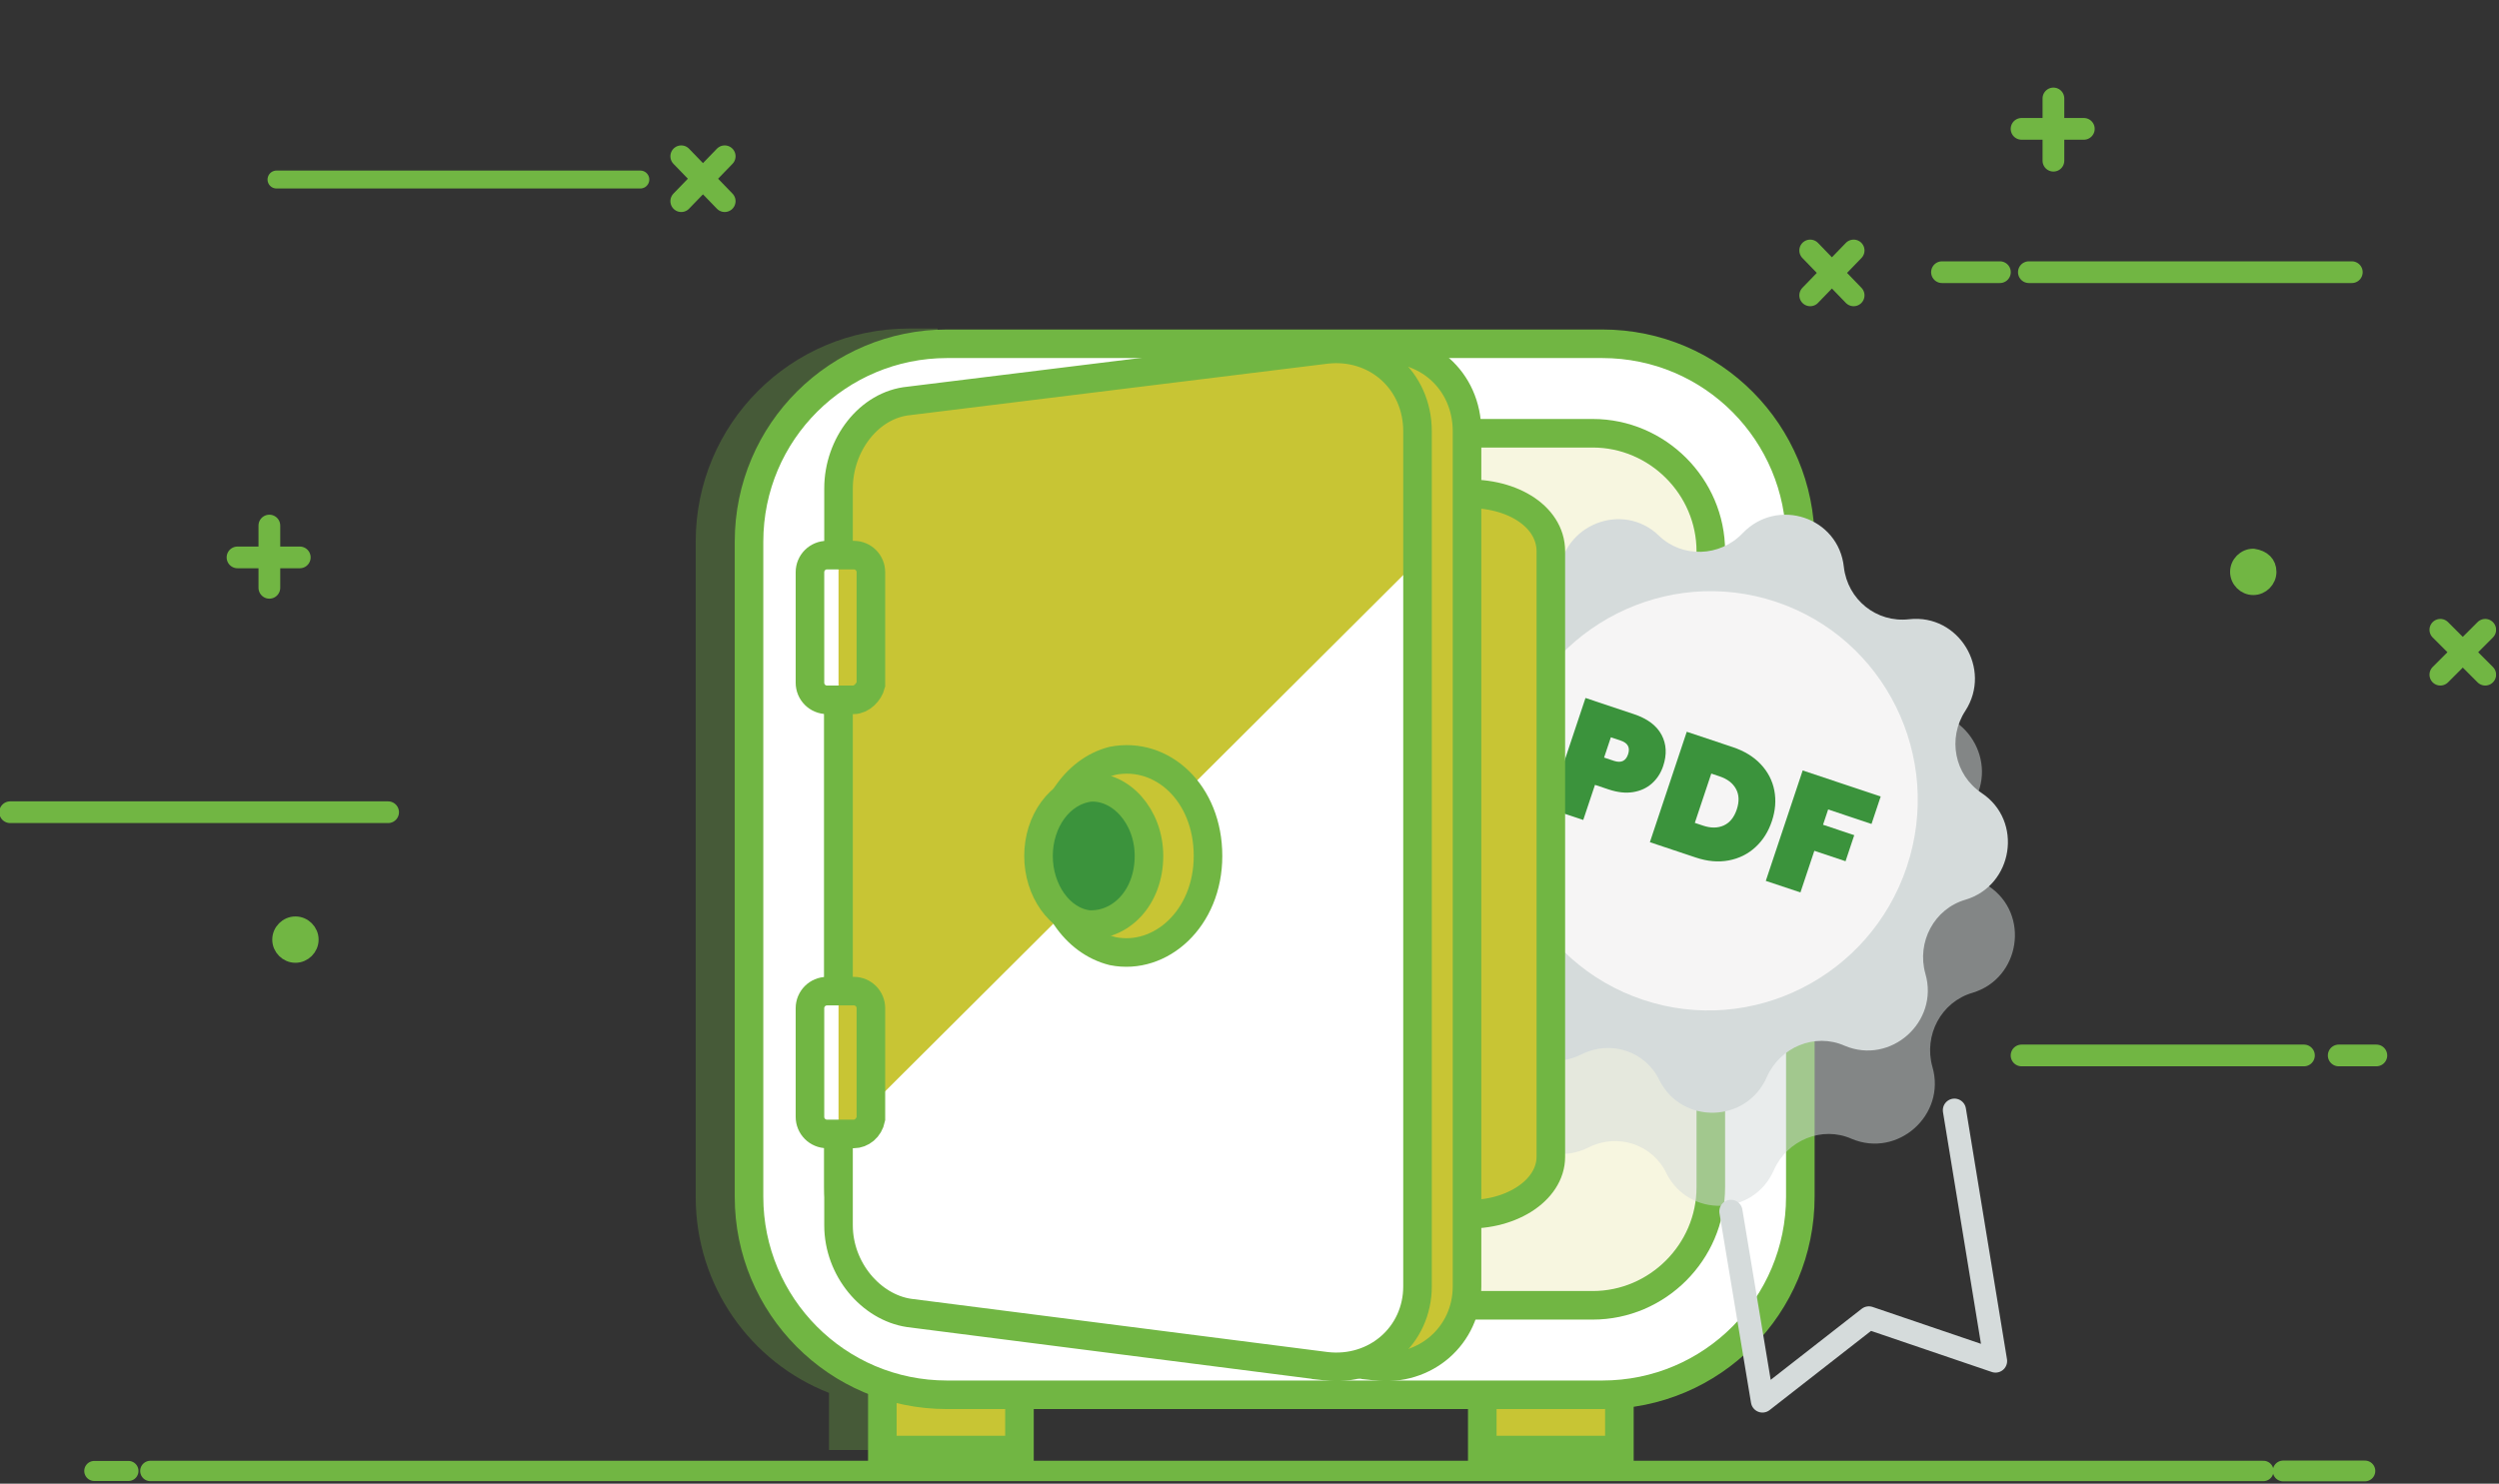 <?xml version="1.0" encoding="UTF-8" standalone="no"?><!DOCTYPE svg PUBLIC "-//W3C//DTD SVG 1.1//EN" "http://www.w3.org/Graphics/SVG/1.1/DTD/svg11.dtd"><svg width="100%" height="100%" viewBox="0 0 719 427" version="1.1" xmlns="http://www.w3.org/2000/svg" xmlns:xlink="http://www.w3.org/1999/xlink" xml:space="preserve" xmlns:serif="http://www.serif.com/" style="fill-rule:evenodd;clip-rule:evenodd;stroke-linecap:round;stroke-miterlimit:10;"><rect x="0" y="0" width="719" height="427" fill="#333333" stroke="none"/><rect id="Mesa-de-trabajo1" serif:id="Mesa de trabajo1" x="0" y="0" width="718.142" height="426.266" style="fill:none;"/><clipPath id="_clip1"><rect x="0" y="0" width="718.142" height="426.266"/></clipPath><g clip-path="url(#_clip1)"><g id="web-design_406_"><path id="web-design_87_" d="M68.333,160.417l17.917,0" style="fill:none;stroke:#71b643;stroke-width:6.25px;"/><path id="web-design_86_" d="M77.5,169.167l0,-17.917" style="fill:none;stroke:#71b643;stroke-width:6.25px;"/><path id="web-design_149_" d="M581.634,37.083l17.917,0" style="fill:none;stroke:#71b643;stroke-width:6.25px;"/><path id="web-design_134_" d="M590.801,46.25l0,-17.917" style="fill:none;stroke:#71b643;stroke-width:6.25px;"/><path id="web-design_81_" d="M520.821,85l12.5,-12.917" style="fill:none;stroke:#71b643;stroke-width:6.25px;"/><path id="web-design_81_1" serif:id="web-design_81_" d="M196.006,57.892l12.5,-12.917" style="fill:none;stroke:#71b643;stroke-width:6.25px;"/><path id="web-design_80_" d="M533.321,85l-12.5,-12.917" style="fill:none;stroke:#71b643;stroke-width:6.25px;"/><path id="web-design_80_1" serif:id="web-design_80_" d="M208.506,57.892l-12.5,-12.917" style="fill:none;stroke:#71b643;stroke-width:6.25px;"/><path id="web-design_107_" d="M702.125,194.167l12.917,-12.917" style="fill:none;stroke:#71b643;stroke-width:6.25px;"/><path id="web-design_106_" d="M715.042,194.167l-12.917,-12.917" style="fill:none;stroke:#71b643;stroke-width:6.25px;"/><path id="web-design_74_" d="M583.738,78.333l92.916,0" style="fill:none;stroke:#71b643;stroke-width:6.25px;stroke-linecap:butt;"/><path id="web-design_100_" d="M79.555,51.667l104.678,0" style="fill:none;stroke:#71b643;stroke-width:5.16px;stroke-linecap:butt;"/><path id="web-design_109_" d="M2.917,233.75l108.75,0" style="fill:none;stroke:#71b643;stroke-width:6.25px;stroke-linecap:butt;"/><path id="web-design_103_" d="M581.634,303.75l81.25,0" style="fill:none;stroke:#71b643;stroke-width:6.25px;stroke-linecap:butt;"/><path id="web-design_104_" d="M683.717,303.75l-10.833,0" style="fill:none;stroke:#71b643;stroke-width:6.25px;stroke-linecap:butt;"/><path id="web-design_99_" d="M575.404,78.333l-16.666,0" style="fill:none;stroke:#71b643;stroke-width:6.25px;stroke-linecap:butt;"/><path id="web-design_65_" d="M652.884,164.583c0,2.5 -2.083,4.584 -4.583,4.584c-2.5,0 -4.584,-2.084 -4.584,-4.584c0,-2.5 2.084,-4.583 4.584,-4.583c2.916,0.417 4.583,2.083 4.583,4.583Z" style="fill:#71b643;fill-rule:nonzero;stroke:#71b643;stroke-width:4.17px;stroke-linecap:butt;stroke-linejoin:round;stroke-miterlimit:1.414;"/><path id="web-design_108_" d="M89.583,270.417c0,2.5 -2.083,4.583 -4.583,4.583c-2.5,0 -4.583,-2.083 -4.583,-4.583c0,-2.5 2.083,-4.584 4.583,-4.584c2.5,0 4.583,2.084 4.583,4.584Z" style="fill:#71b643;fill-rule:nonzero;stroke:#71b643;stroke-width:4.17px;stroke-linecap:butt;stroke-linejoin:round;stroke-miterlimit:1.414;"/><path id="web-design_75_" d="M27.129,423.333l9.823,0" style="fill:none;stroke:#71b643;stroke-width:5.78px;stroke-linecap:butt;"/><path id="web-design_90_" d="M656.897,423.333l23.523,0" style="fill:none;stroke:#71b643;stroke-width:5.98px;stroke-linecap:butt;"/><path id="web-design_293_" d="M43.266,423.333l607.94,0" style="fill:none;stroke:#71b643;stroke-width:5.87px;stroke-linecap:butt;"/><path id="vaultID_158_" d="M261.532,94.549c-33.975,0 -61.373,27.399 -61.373,61.373l0,188.503c0,25.755 15.891,47.674 38.358,56.442l0,16.439l31.234,0l0,-322.757l-8.219,0Z" style="fill:#71b643;fill-opacity:0.3;fill-rule:nonzero;"/><rect id="vaultID_157_" x="426.472" y="387.167" width="39.454" height="30.139" style="fill:#c8c534;"/><rect id="vaultID_156_" x="426.472" y="387.167" width="39.454" height="30.139" style="fill:none;stroke:#71b643;stroke-width:8.22px;stroke-linecap:butt;"/><rect id="vaultID_155_" x="253.86" y="387.167" width="39.454" height="30.139" style="fill:#c8c534;"/><rect id="vaultID_154_" x="253.86" y="387.167" width="39.454" height="30.139" style="fill:none;stroke:#71b643;stroke-width:8.22px;stroke-linecap:butt;"/><path id="vaultID_153_" d="M460.994,401.415l-188.503,0c-31.782,0 -56.989,-25.755 -56.989,-56.99l0,-188.503c0,-31.782 25.755,-56.989 56.989,-56.989l188.503,0c31.782,0 56.989,25.755 56.989,56.989l0,188.503c0,31.235 -25.207,56.99 -56.989,56.99Z" style="fill:#fff;fill-rule:nonzero;"/><path id="vaultID_151_" d="M455.514,375.66l-177.543,0c-20.275,0 -36.714,-16.439 -36.714,-36.714l0,-177.544c0,-20.275 16.439,-36.714 36.714,-36.714l176.995,0c20.275,0 36.714,16.439 36.714,36.714l0,176.996c0.548,20.275 -15.891,37.262 -36.166,37.262Z" style="fill:#c8c534;fill-opacity:0.15;fill-rule:nonzero;"/><path id="vaultID_150_" d="M458.254,375.66l-183.023,0c-18.631,0 -33.974,-15.343 -33.974,-33.975l0,-183.023c0,-18.631 15.343,-33.974 33.974,-33.974l183.023,0c18.631,0 33.974,15.343 33.974,33.974l0,183.023c0,18.632 -15.343,33.975 -33.974,33.975Z" style="fill:none;stroke:#71b643;stroke-width:8.22px;stroke-linecap:butt;"/><path id="vaultID_149_" d="M460.994,401.415l-188.503,0c-31.782,0 -56.989,-25.755 -56.989,-56.99l0,-188.503c0,-31.782 25.755,-56.989 56.989,-56.989l188.503,0c31.782,0 56.989,25.755 56.989,56.989l0,188.503c0,31.235 -25.207,56.99 -56.989,56.99Z" style="fill:none;stroke:#71b643;stroke-width:8.22px;stroke-linecap:butt;"/></g><g><g><g><path d="M457.026,330.235c-12.907,6.515 -27.438,-5.16 -24.103,-19.341c2.129,-9.172 -3.446,-18.328 -12.473,-20.636c-13.997,-3.496 -17.723,-21.682 -6.14,-30.521c7.511,-5.728 9.154,-16.239 3.575,-23.984c-8.438,-11.759 0.296,-28.138 14.721,-27.322c9.383,0.545 17.389,-6.665 17.978,-16.116c0.885,-14.528 18.344,-21.405 28.749,-11.343c6.703,6.473 17.56,6.098 24.024,-0.685c10.047,-10.529 27.678,-4.642 29.174,9.74c1.092,9.306 9.546,16.129 18.794,14.981c14.292,-1.581 23.908,14.336 16.167,26.34c-5.206,7.909 -3.138,18.482 4.69,23.684c12.022,8.014 9.094,26.566 -4.646,30.685c-9.042,2.629 -14.114,12.23 -11.551,21.321c4.02,13.813 -9.955,26.324 -23.244,20.711c-8.533,-3.79 -18.561,0.392 -22.369,9.003c-5.854,13.34 -24.414,13.732 -30.888,0.982c-3.967,-8.384 -14.041,-11.747 -22.458,-7.499Z" style="fill:#d5dbdb;fill-opacity:0.5;fill-rule:nonzero;"/><path d="M455.006,303.443c-12.906,6.515 -27.437,-5.161 -24.102,-19.342c2.129,-9.172 -3.446,-18.328 -12.474,-20.636c-13.996,-3.496 -17.722,-21.682 -6.139,-30.521c7.511,-5.728 9.154,-16.239 3.575,-23.984c-8.439,-11.759 0.296,-28.137 14.72,-27.321c9.383,0.544 17.389,-6.666 17.979,-16.116c0.884,-14.529 18.344,-21.406 28.748,-11.344c6.704,6.474 17.561,6.098 24.024,-0.685c10.048,-10.528 27.678,-4.642 29.175,9.741c1.092,9.306 9.336,16.058 18.794,14.98c14.292,-1.581 23.908,14.336 16.167,26.34c-5.206,7.909 -3.138,18.483 4.69,23.684c12.022,8.014 9.094,26.567 -4.646,30.686c-9.042,2.628 -14.114,12.229 -11.551,21.321c4.02,13.813 -9.955,26.324 -23.244,20.71c-8.533,-3.79 -18.561,0.392 -22.369,9.003c-5.854,13.34 -24.414,13.732 -30.888,0.982c-3.967,-8.383 -14.041,-11.747 -22.459,-7.498Z" style="fill:#d5dbdb;fill-rule:nonzero;"/><path d="M510.972,173.2c31.337,10.463 48.211,44.619 37.658,76.227c-10.553,31.608 -44.563,48.776 -75.9,38.313c-31.337,-10.463 -48.212,-44.619 -37.659,-76.227c10.553,-31.608 44.563,-48.776 75.901,-38.313Z" style="fill:#f6f5f5;"/><path d="M498.01,348.625l9.077,54.562l30.609,-23.9l36.45,12.405l-11.825,-72.185" style="fill:none;stroke:#d5dbdb;stroke-width:6.67px;stroke-linejoin:round;"/><path d="M416.153,321.295l-40.037,38.164l-10.11,-37.494l-36.592,-11.982l52.821,-50.602" style="fill:none;stroke:#d5dbdb;stroke-width:6.67px;stroke-linejoin:round;"/></g></g><g><path d="M458.9,225.88l-3.372,10.1l-9.965,-3.327l10.611,-31.781l13.915,4.646c3.89,1.299 6.545,3.283 7.966,5.952c1.42,2.67 1.576,5.665 0.467,8.987c-0.669,2.005 -1.74,3.668 -3.213,4.989c-1.472,1.322 -3.273,2.159 -5.403,2.512c-2.13,0.353 -4.482,0.1 -7.056,-0.759l-3.95,-1.319Zm5.451,-6.911c2.065,0.689 3.422,0.061 4.071,-1.884c0.65,-1.945 -0.058,-3.262 -2.123,-3.952l-2.828,-0.944l-1.948,5.835l2.828,0.945Z" style="fill:#3b933c;fill-rule:nonzero;"/><path d="M509.791,236.335c-1.009,3.023 -2.591,5.521 -4.747,7.495c-2.156,1.975 -4.716,3.241 -7.679,3.798c-2.964,0.557 -6.106,0.281 -9.428,-0.828l-13.242,-4.421l10.611,-31.781l13.242,4.421c3.322,1.109 6.007,2.754 8.056,4.935c2.049,2.181 3.348,4.694 3.895,7.537c0.547,2.844 0.311,5.792 -0.708,8.844Zm-19.784,1.278c2.244,0.749 4.23,0.73 5.956,-0.057c1.726,-0.788 2.969,-2.319 3.728,-4.593c0.76,-2.274 0.686,-4.245 -0.221,-5.911c-0.907,-1.667 -2.483,-2.875 -4.727,-3.624l-2.379,-0.794l-4.736,14.184l2.379,0.795Z" style="fill:#3b933c;fill-rule:nonzero;"/><path d="M541.102,229.227l-2.638,7.9l-12.479,-4.166l-1.469,4.399l8.978,2.997l-2.503,7.497l-8.977,-2.998l-4.002,11.985l-9.965,-3.327l10.611,-31.78l22.444,7.493Z" style="fill:#3b933c;fill-rule:nonzero;"/></g></g><path id="vaultID_91_" d="M419.896,349.357l-120.006,-10.411c-10.96,-1.096 -20.275,-9.316 -20.275,-18.084l0,-150.144c0,-8.768 8.767,-16.987 20.275,-18.083l120.006,-10.412c14.247,-1.096 26.303,6.028 26.303,16.439l0,174.256c0,9.863 -12.056,17.535 -26.303,16.439Z" style="fill:#c8c534;fill-rule:nonzero;"/><path id="vaultID_90_" d="M419.896,349.357l-120.006,-10.411c-10.96,-1.096 -20.275,-9.316 -20.275,-18.084l0,-150.144c0,-8.768 8.767,-16.987 20.275,-18.083l120.006,-10.412c14.247,-1.096 26.303,6.028 26.303,16.439l0,174.256c0,9.863 -12.056,17.535 -26.303,16.439Z" style="fill:none;stroke:#71b643;stroke-width:8.22px;stroke-linecap:butt;"/><path id="vaultID_89_" d="M395.785,393.195l-120.006,-15.343c-10.96,-1.644 -20.275,-12.604 -20.275,-25.207l0,-212.066c0,-12.603 8.768,-24.111 20.275,-25.207l120.006,-14.795c14.247,-1.644 26.303,8.768 26.303,23.563l0,246.04c0,14.247 -12.056,24.659 -26.303,23.015Z" style="fill:#c8c534;fill-rule:nonzero;"/><path id="vaultID_87_" d="M395.785,393.195l-120.006,-15.343c-10.96,-1.644 -20.275,-12.604 -20.275,-25.207l0,-212.066c0,-12.603 8.768,-24.111 20.275,-25.207l120.006,-14.795c14.247,-1.644 26.303,8.768 26.303,23.563l0,246.04c0,14.247 -12.056,24.659 -26.303,23.015Z" style="fill:none;stroke:#71b643;stroke-width:8.22px;stroke-linecap:butt;"/><path id="vaultID_86_" d="M381.538,393.195l-120.006,-15.343c-10.96,-1.644 -20.275,-12.604 -20.275,-25.207l0,-212.066c0,-12.603 8.767,-24.111 20.275,-25.207l120.006,-14.795c14.247,-1.644 26.303,8.768 26.303,23.563l0,246.04c0,14.247 -12.056,24.659 -26.303,23.015Z" style="fill:#c8c534;fill-rule:nonzero;"/><path id="vaultID_85_" d="M407.841,369.632l0,-208.23l-166.584,166.036l0,24.659c0,12.603 8.767,24.111 20.275,25.207l120.006,14.795c14.247,2.74 26.303,-7.672 26.303,-22.467Z" style="fill:#fff;fill-rule:nonzero;"/><path id="vaultID_84_" d="M381.538,393.195l-120.006,-15.343c-10.96,-1.644 -20.275,-12.604 -20.275,-25.207l0,-212.066c0,-12.603 8.767,-24.111 20.275,-25.207l120.006,-14.795c14.247,-1.644 26.303,8.768 26.303,23.563l0,246.04c0,14.247 -12.056,24.659 -26.303,23.015Z" style="fill:none;stroke:#71b643;stroke-width:8.22px;stroke-linecap:butt;"/><path id="vaultID_82_" d="M245.64,201.404l-7.671,0c-2.74,0 -4.932,-2.192 -4.932,-4.931l0,-31.783c0,-2.74 2.192,-4.932 4.932,-4.932l7.671,0c2.74,0 4.932,2.192 4.932,4.932l0,32.331c-0.548,2.191 -2.74,4.383 -4.932,4.383Z" style="fill:#fff;fill-rule:nonzero;"/><path id="vaultID_81_" d="M247.832,160.306l-6.575,0l0,41.098l6.575,0c1.096,0 2.192,-1.644 2.192,-3.288l0,-34.522c0,-1.644 -1.096,-3.288 -2.192,-3.288Z" style="fill:#c8c534;fill-rule:nonzero;"/><path id="vaultID_80_" d="M245.64,201.404l-7.671,0c-2.74,0 -4.932,-2.192 -4.932,-4.931l0,-31.783c0,-2.74 2.192,-4.932 4.932,-4.932l7.671,0c2.74,0 4.932,2.192 4.932,4.932l0,32.331c-0.548,2.191 -2.74,4.383 -4.932,4.383Z" style="fill:none;stroke:#71b643;stroke-width:8.22px;stroke-linecap:butt;"/><path id="vaultID_76_" d="M245.64,326.342l-7.671,0c-2.74,0 -4.932,-2.192 -4.932,-4.932l0,-31.234c0,-2.74 2.192,-4.932 4.932,-4.932l7.671,0c2.74,0 4.932,2.192 4.932,4.932l0,31.782c-0.548,2.74 -2.74,4.384 -4.932,4.384Z" style="fill:#fff;fill-rule:nonzero;"/><path id="vaultID_75_" d="M247.832,285.244l-6.575,0l0,41.098l6.575,0c1.096,0 2.192,-1.644 2.192,-3.288l0,-34.522c0,-1.644 -1.096,-3.288 -2.192,-3.288Z" style="fill:#c8c534;fill-rule:nonzero;"/><path id="vaultID_74_" d="M245.64,326.342l-7.671,0c-2.74,0 -4.932,-2.192 -4.932,-4.932l0,-31.234c0,-2.74 2.192,-4.932 4.932,-4.932l7.671,0c2.74,0 4.932,2.192 4.932,4.932l0,31.782c-0.548,2.74 -2.74,4.384 -4.932,4.384Z" style="fill:none;stroke:#71b643;stroke-width:8.22px;stroke-linecap:butt;"/><path id="vaultID_72_" d="M347.563,246.338c0,18.083 -13.699,30.139 -27.398,27.399c-10.96,-2.74 -18.631,-14.248 -18.631,-27.399c0,-12.603 7.671,-24.659 18.631,-27.399c14.247,-2.739 27.398,9.316 27.398,27.399Z" style="fill:#c8c534;fill-rule:nonzero;"/><path id="vaultID_71_" d="M347.563,246.338c0,18.083 -13.699,30.139 -27.398,27.399c-10.96,-2.74 -18.631,-14.248 -18.631,-27.399c0,-12.603 7.671,-24.659 18.631,-27.399c14.247,-2.739 27.398,9.316 27.398,27.399Z" style="fill:none;stroke:#71b643;stroke-width:8.22px;stroke-linecap:butt;"/><path id="vaultID_70_" d="M340.44,246.338c0,-12.055 -6.576,-20.823 -14.795,-21.919l-7.124,0l0,1.644c-6.028,3.288 -9.864,11.508 -9.864,20.275c0,8.768 4.384,16.987 9.864,20.275l0,1.644l7.124,0c8.219,-1.096 14.795,-9.863 14.795,-21.919Z" style="fill:#c8c534;fill-rule:nonzero;"/><path id="vaultID_68_" d="M330.576,246.338c0,12.056 -8.219,20.275 -17.535,19.727c-8.219,-1.096 -14.247,-9.863 -14.247,-19.727c0,-9.863 6.028,-18.631 14.795,-19.727c8.768,-0.548 16.987,8.22 16.987,19.727Z" style="fill:#3b933c;fill-rule:nonzero;stroke:#71b643;stroke-width:8.22px;stroke-linecap:butt;"/></g></svg>